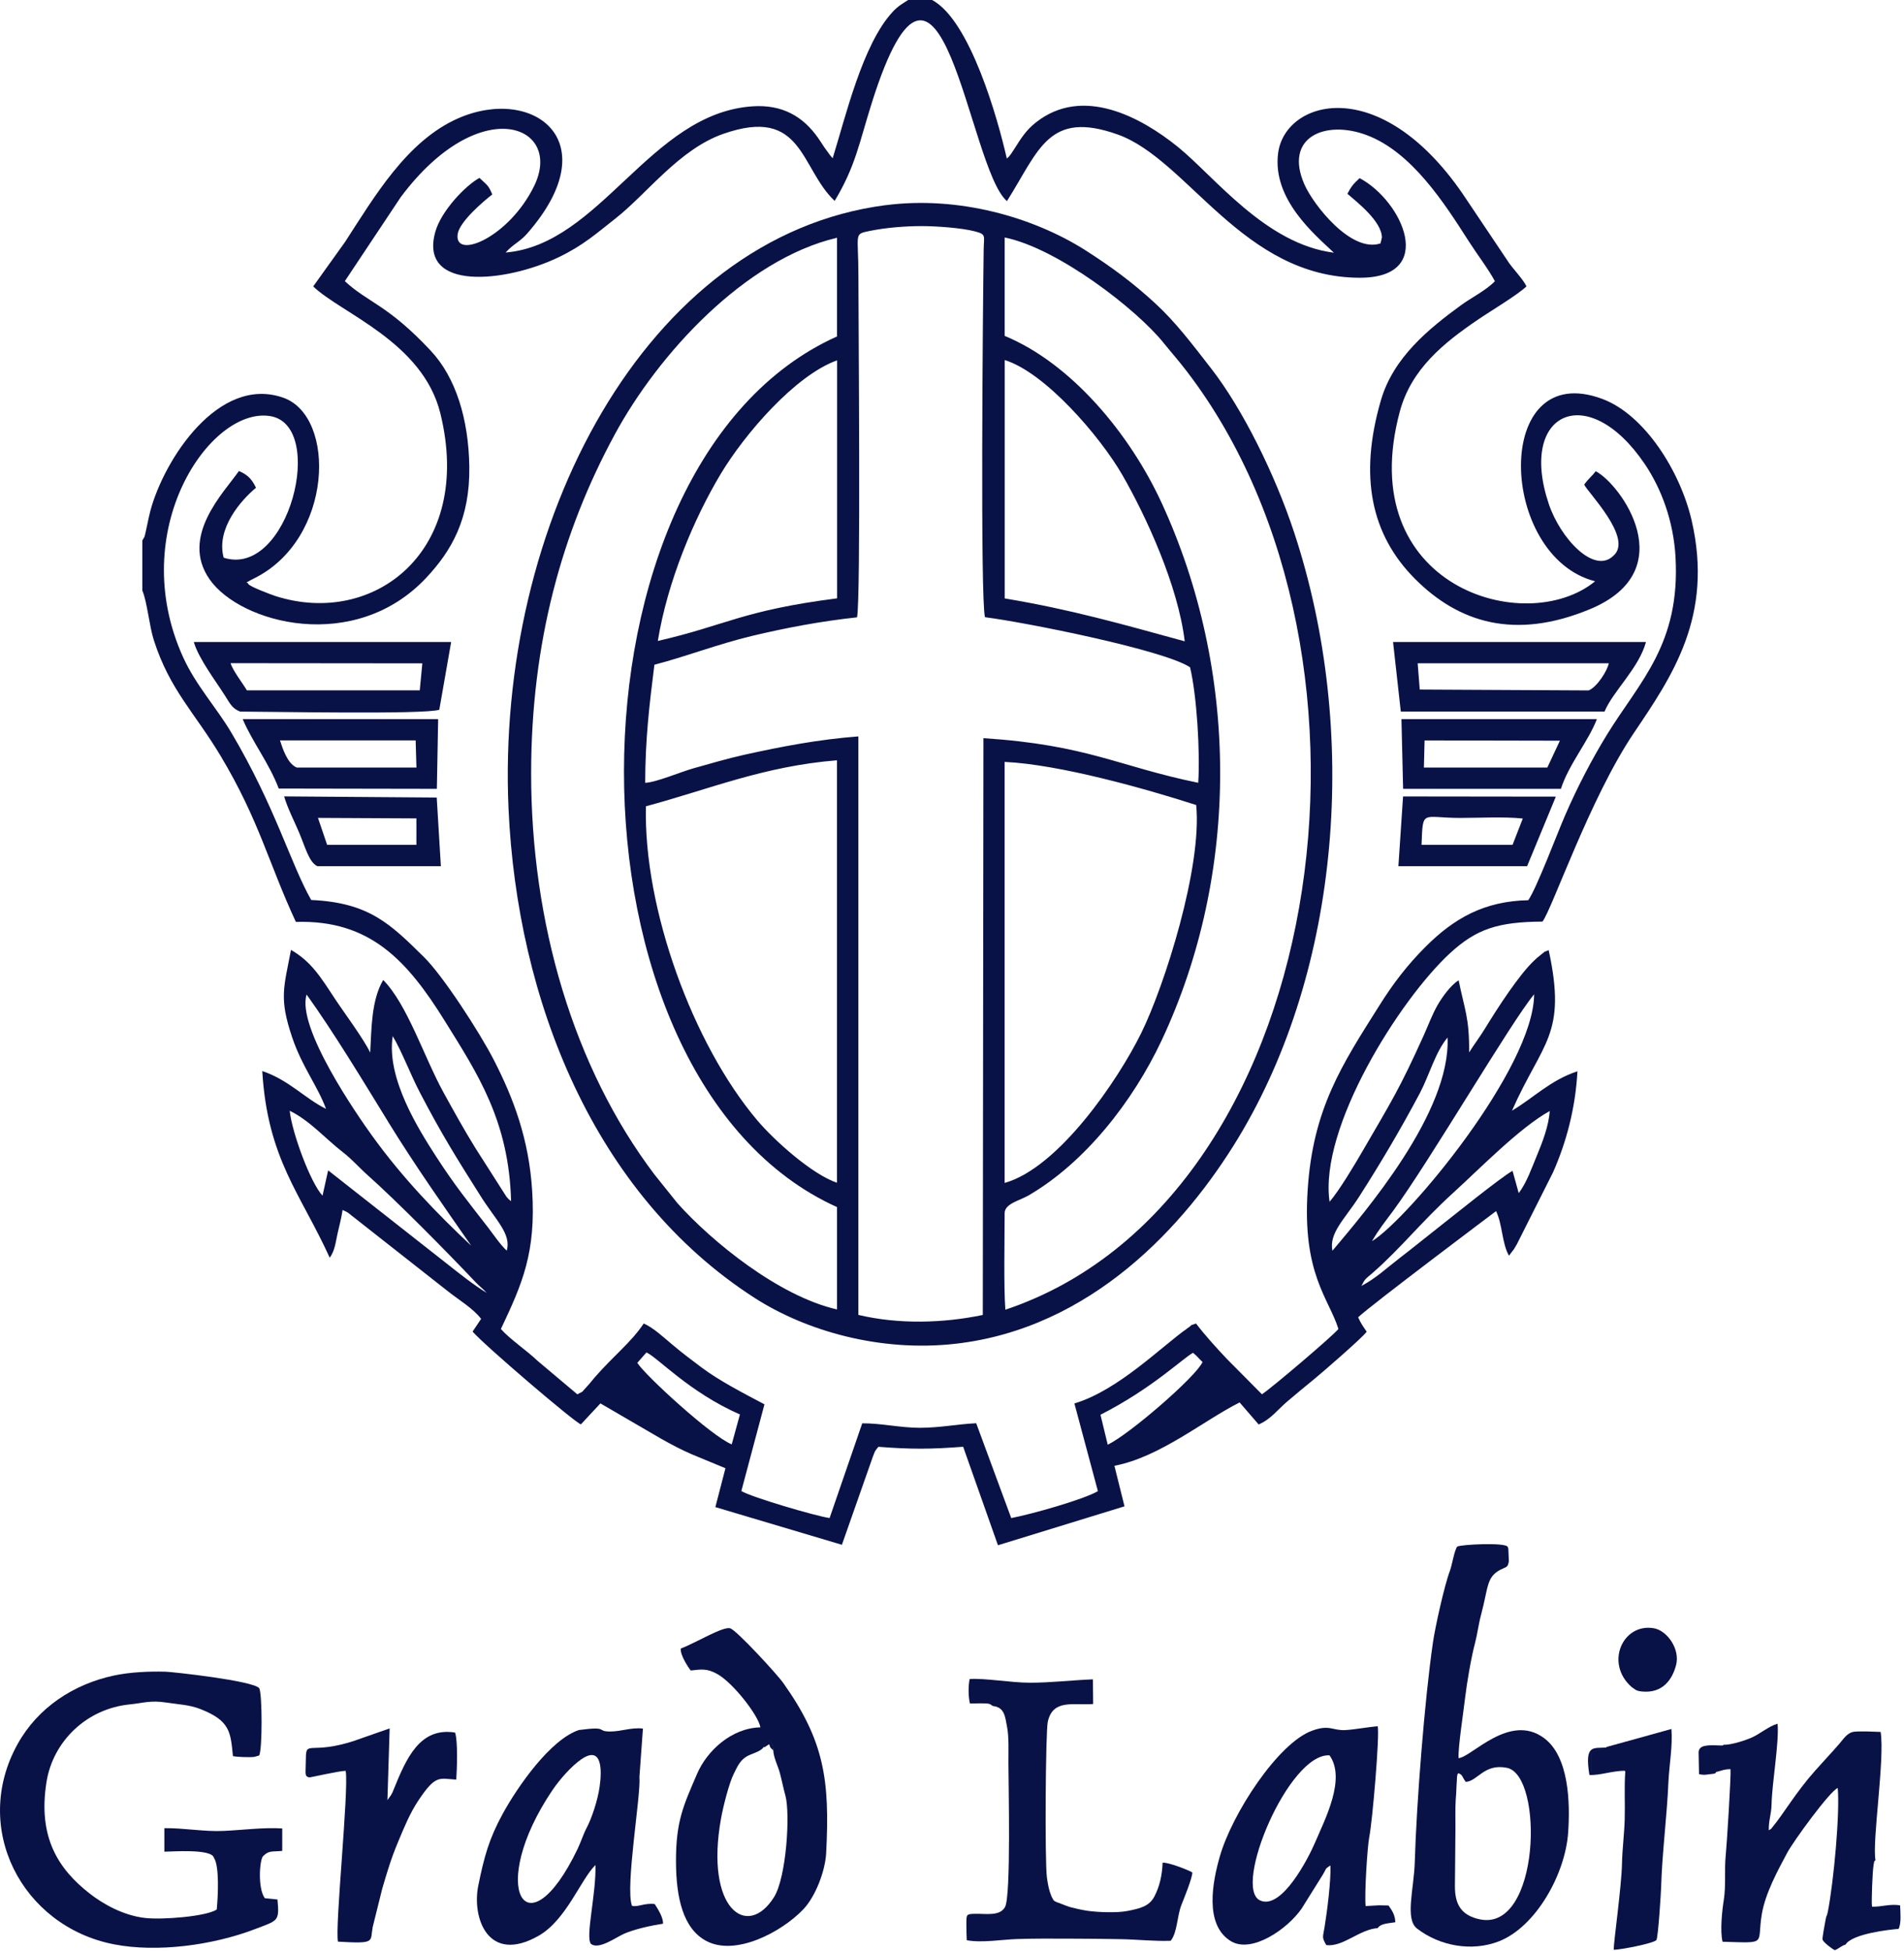 <svg width="413" height="423" viewBox="0 0 413 423" fill="none" xmlns="http://www.w3.org/2000/svg">
<g clip-path="url(#clip0_690_70)">
<path fill-rule="evenodd" clip-rule="evenodd" d="M181.039 43.58C185.569 36.07 186.329 31.1 189.139 22.2C204.159 -25.3 210.029 36.55 218.419 43.61C225.379 32.6 227.409 23.81 242.449 29.17C257.689 34.61 269.549 60.17 294.909 60.23C311.789 60.27 304.249 43.58 294.919 38.63C293.369 40.05 293.069 40.54 292.269 42.02C294.429 43.88 299.729 48.03 299.749 51.51L299.449 52.78C293.099 54.92 284.909 44.44 282.949 40.01C278.429 29.76 287.439 25.92 296.449 29.3C306.239 32.97 313.359 44.14 318.609 52.35C320.369 55.11 322.899 58.41 324.259 60.98C322.329 62.99 319.109 64.57 316.889 66.2C309.919 71.29 302.239 77.51 299.539 86.79C294.709 103.38 297.439 115.97 306.889 125.49C316.409 135.05 328.609 138.84 344.859 132.11C365.179 123.69 351.469 104.91 346.129 102.19C345.249 103.36 344.789 103.53 343.629 105.08C344.329 106.71 354.349 116.74 349.969 120.51C345.809 124.62 338.459 116.76 335.949 109.28C329.219 89.28 344.509 82.4 356.819 100.7C360.359 105.97 362.999 112.97 363.439 120.78C364.509 139.7 355.689 147.75 348.589 159.28C345.349 164.55 342.109 170.74 339.439 176.93C337.769 180.77 333.309 192.63 331.499 195.21C321.939 195.41 315.389 199.14 309.209 205.32C305.289 209.24 302.179 213.28 299.139 218.14C291.039 230.97 284.779 240.48 283.649 258.03C282.439 276.29 288.269 281.57 290.319 288.19C289.129 289.68 275.819 301 273.729 302.35L266.119 294.68C263.959 292.41 261.209 289.36 259.429 287C257.529 287.74 259.429 286.72 257.459 288.12C251.909 292.03 242.509 301.53 233.049 304.34L238.149 323.36C234.939 325.21 223.859 328.32 219.349 329.2L211.749 308.63C207.619 308.83 203.899 309.62 199.479 309.62C195.309 309.62 191.019 308.61 187.029 308.65L179.949 329.19C176.859 328.75 162.889 324.63 160.809 323.33L165.819 304.53C161.299 302.14 155.919 299.37 152.099 296.48C149.779 294.72 148.209 293.58 145.829 291.58C144.089 290.14 141.749 287.91 139.629 287C136.979 291.02 133.059 294.03 129.019 298.67C128.319 299.49 127.949 300 127.219 300.78C125.899 302.16 126.879 301.48 125.229 302.36L116.619 295.11C114.079 292.7 110.739 290.53 108.649 288.2C113.299 278.37 116.289 271.6 115.429 258.15C114.729 247.13 111.459 238.29 107.099 229.82C104.009 223.81 96.049 211.55 91.969 207.55C84.679 200.38 80.089 195.73 67.499 195.16C63.019 187.28 59.739 175.01 50.189 158.89C46.989 153.48 42.499 148.63 39.739 142.56C27.209 115.04 45.599 88.14 58.599 90.23C70.939 92.2 62.619 125.44 48.519 120.94C46.799 114.61 52.379 108.38 55.529 105.77C54.509 103.6 53.419 102.84 51.829 102.14C48.529 106.85 38.969 116.37 45.479 125.65C52.179 135.22 76.919 141.82 92.429 125.32C97.919 119.47 101.969 112.55 101.799 101.15C101.639 90.88 98.879 81.86 93.419 76.04C84.099 66.07 79.799 65.62 74.799 60.97L86.919 42.76C104.059 19.81 122.379 27.13 115.829 40.4C110.419 51.39 98.919 56.24 99.239 51.07C99.239 50.96 99.269 50.78 99.289 50.67C99.789 47.95 104.949 43.58 106.779 42.17C105.929 40.07 105.599 40.12 103.999 38.58C100.959 40.24 95.689 45.74 94.419 50.29C90.779 63.32 109.789 61.25 121.159 55.79C126.579 53.19 129.479 50.53 133.439 47.43C140.359 42.02 147.279 32.39 156.909 29.02C174.209 22.97 173.499 36.42 181.039 43.56M297.599 269.16C299.009 266.69 300.559 264.78 302.219 262.53C310.049 251.91 327.789 221.56 332.769 215.62C332.679 231.63 305.489 264.3 297.599 269.16ZM84.169 243.23C89.989 252.69 96.289 261.62 102.219 270.14C94.909 263.29 87.319 255.46 80.659 246.21C77.679 242.08 64.269 222.84 66.509 215.67C72.409 223.9 78.579 234.13 84.179 243.23M91.069 236.89C95.779 245.93 98.999 251.07 104.279 259.42C107.509 264.56 110.969 267.59 109.919 271.21C108.479 269.87 107.089 267.77 105.879 266.2C101.379 260.39 98.759 257.22 94.549 250.72C90.909 245.07 83.739 233.82 85.189 224.69C87.179 228.02 89.099 233.14 91.069 236.89ZM289.019 271.23C288.239 267.39 291.679 264.37 294.769 259.57C299.539 252.12 303.799 244.92 307.989 237.04C309.999 233.24 311.369 228.08 313.989 225C314.709 241.27 295.939 262.98 289.019 271.23ZM71.179 253.79L69.959 259.28C67.379 256.55 63.339 245.66 62.839 240.87C67.199 242.99 70.629 246.96 74.299 249.8C76.479 251.48 77.779 253.09 79.809 254.89C86.109 260.5 97.099 271.63 103.079 277.96C104.009 278.95 104.729 279.43 105.579 280.37C102.659 278.59 99.499 276.06 96.639 273.8L71.189 253.8L71.179 253.79ZM295.299 278.87C296.119 277.27 296.089 277.45 297.809 275.97C303.859 270.68 308.309 264.95 315.159 258.72C321.109 253.31 329.699 244.49 336.149 240.93C335.949 244.18 334.539 247.77 333.339 250.66C332.259 253.25 331.129 256.52 329.429 258.73L328.089 253.9C325.619 255.24 314.869 263.95 311.689 266.43C308.649 268.81 306.289 270.76 303.579 272.83C300.689 275.05 298.509 277.16 295.289 278.87M140.219 293.28C142.609 294.31 149.459 301.89 160.499 306.73L158.719 313.21C154.399 311.5 140.019 298.33 138.239 295.54L140.219 293.28ZM196.969 0H202.189C210.459 4.42 216.469 25.9 218.389 34.38C218.929 33.89 218.739 34.12 219.289 33.4C219.499 33.1 219.789 32.66 219.979 32.36C221.489 29.99 222.529 28.25 224.739 26.52C234.899 18.54 247.529 25.44 255.439 31.81C263.449 38.29 274.499 52.93 289.339 54.8C285.169 50.86 275.929 43.19 277.239 33.2C278.749 21.71 299.159 15.71 317.259 42.01L327.339 57.04C328.479 58.61 330.449 60.68 331.109 62.1C329.229 63.93 323.219 67.51 320.579 69.32C313.169 74.34 306.109 80.04 303.639 89.23C293.419 127.22 330.939 138.39 345.999 126.05C324.939 120.69 323.649 77.57 347.569 86.51C356.749 89.93 364.469 102.21 366.939 112.86C371.739 133.65 362.659 146.69 354.389 158.97C344.869 173.08 336.659 197.18 334.579 199.85C324.889 199.91 320.229 201.46 314.519 206.71C303.649 216.72 286.069 244.53 288.399 260.61C290.559 258.1 293.899 252.47 295.719 249.34C301.839 238.79 303.539 236.23 308.839 224.49C309.829 222.28 310.649 220.03 311.819 217.97C312.789 216.27 314.709 213.59 316.399 212.58C317.649 218.84 318.749 220.68 318.669 228.21C319.759 226.49 321.119 224.69 322.249 222.82C324.739 218.75 329.509 211.34 332.809 208.27C333.159 207.93 333.609 207.52 333.999 207.23C335.759 205.89 334.249 206.78 335.929 206.04C339.919 224.5 334.589 225.85 327.969 240.85C332.539 238.16 336.309 234.22 342.169 232.31C341.729 240.35 339.749 247.72 336.879 254.21L329.029 269.81C329.029 269.81 328.419 270.86 328.389 270.89L327.309 272.3C325.779 269.6 325.929 265.61 324.519 262.63C324.519 262.63 297.289 283.08 294.599 285.65C295.139 286.93 295.689 287.65 296.449 288.78C295.679 289.95 286.629 297.8 285.099 299.03C283.129 300.62 281.159 302.29 279.299 303.85C277.029 305.77 275.749 307.7 273.019 308.9L268.889 304.12C261.069 308.04 251.629 315.97 241.729 317.86L243.919 326.65L216.469 335.09L208.919 313.73C201.969 314.27 197.649 314.3 190.539 313.74C189.649 314.83 189.889 314.49 189.289 316.01L182.619 334.99L155.169 326.82L157.359 318.39L150.019 315.35C147.579 314.28 145.609 313.24 143.349 311.96L130.239 304.33L125.999 308.88C124.459 308.29 105.259 291.88 102.509 288.76L104.359 286C102.689 283.78 99.579 281.93 97.149 280.01L76.529 263.8C75.209 262.78 75.769 263.07 74.309 262.38C74.069 264.09 73.599 265.81 73.219 267.49C72.799 269.37 72.649 271.21 71.519 272.74C65.269 258.93 58.029 251.36 56.889 232.26C62.659 234.19 66.109 238.19 70.719 240.46C68.859 235.42 65.549 231.38 63.389 225C60.479 216.39 61.579 214.16 63.119 205.99C67.499 208.5 69.559 211.89 72.539 216.42C74.569 219.5 78.909 225.31 80.299 228.26C80.589 222.94 80.559 216.88 83.119 212.51C88.329 217.77 91.979 229.21 96.179 236.86C98.499 241.07 100.589 244.86 103.089 248.91L109.859 259.52C110.459 260.2 110.219 259.95 110.859 260.47C110.409 243.09 103.589 232.83 96.509 221.44C88.359 208.32 80.259 199.42 64.179 199.92C58.249 187.16 56.229 177.93 47.889 163.98C42.219 154.5 36.849 149.64 33.379 138.86C32.379 135.77 31.919 130.47 30.869 128.05V117.21C31.479 116.04 31.199 117.21 31.919 113.87C32.159 112.74 32.339 111.81 32.619 110.76C35.609 99.62 47.429 81.33 61.439 86.24C72.999 90.3 72.309 116.95 55.089 125.44C54.929 125.53 54.429 125.78 54.289 125.85C54.169 125.9 53.979 126.03 53.879 126.08C53.779 126.13 53.599 126.22 53.469 126.31C53.579 126.4 53.779 126.38 53.839 126.6C54.029 127.17 58.889 128.97 59.739 129.25C81.159 136.11 102.859 119.39 95.509 89.6C91.669 74.12 73.939 67.92 67.939 62.11L74.839 52.48C81.249 42.6 88.259 30.55 99.379 25.66C115.649 18.53 131.989 30.54 114.329 50.67C112.809 52.42 111.299 52.94 109.679 54.76C130.279 53.04 140.999 24.58 163.189 23.06C169.649 22.61 174.199 25.23 177.479 29.95C178.129 30.89 178.249 31.1 178.809 31.95L180.029 33.63C180.099 33.73 180.259 33.91 180.319 33.98C180.379 34.06 180.509 34.19 180.619 34.31C183.399 25.39 187.089 9.64 193.579 2.63C194.839 1.26 195.659 0.87 196.979 0.01M238.709 306.79C249.949 301.08 256.799 294.35 258.789 293.36C259.689 294.09 260.019 294.59 260.849 295.36C259.379 298.59 245.029 311 240.279 313.29L238.709 306.8V306.79Z" fill="#091247"/>
<path fill-rule="evenodd" clip-rule="evenodd" d="M192.069 44.49C139.919 51.28 107.519 113.71 110.309 175.44C112.179 216.76 128.719 259 163.739 281.49C174.869 288.63 190.929 293.24 207.229 291.4C236.749 288.07 257.089 265.76 268.579 246.79C290.739 210.19 294.979 158.68 280.699 115.41C276.559 102.87 269.529 88.65 262.669 79.85C258.529 74.53 254.989 69.82 250.539 65.74C245.889 61.47 241.399 58.07 235.299 54.18C224.099 47.12 207.979 42.43 192.069 44.5M181.569 283.96C168.859 281.06 154.349 269.19 146.949 260.92L141.979 254.72C124.359 231.44 115.189 200.04 115.209 167.63C115.239 139.4 121.849 115.42 133.329 94.25C142.779 76.78 161.589 56.24 181.559 51.56V72.96C120.049 100.53 119.839 233.92 181.559 261.76V283.96H181.569ZM217.939 51.5C229.439 53.84 246.569 67.07 252.439 74.41C254.149 76.53 255.589 78.11 257.459 80.56C305.069 142.77 287.849 260.66 218.079 284.01C217.699 279.31 217.919 268.38 217.919 263.07C217.919 261.02 221.219 260.32 223.019 259.28C235.389 252.12 245.759 238.8 251.939 225.68C269.049 189.3 268.769 145.42 251.939 108.98C245.069 94.11 232.429 78.83 217.929 72.84V51.49L217.939 51.5ZM142.689 138.99C144.789 126.08 150.509 112.48 156.359 102.73C161.509 94.15 172.489 81.37 181.579 78.14V129.75C160.919 132.4 157.539 135.59 142.689 138.99ZM217.939 78.08C226.689 80.77 238.629 94.64 243.439 102.98C248.609 111.96 255.539 126.99 256.979 139.07C243.519 135.39 232.509 132.21 217.939 129.77V78.09V78.08ZM185.899 133.87C186.739 130.19 186.199 69.18 186.199 59.86C186.199 50.54 185.129 50.81 188.549 50.1C192.099 49.37 196.349 49.02 200.039 49.03C203.169 49.04 208.579 49.42 211.409 50.16C214.009 50.84 213.409 51.03 213.369 54.23C213.179 67.82 212.629 129.82 213.649 133.84C222.499 134.96 252.629 140.98 258.139 144.71C259.619 150.9 260.339 163.18 259.909 169.75C242.459 166.17 235.999 161.56 213.319 160.07L213.179 285.15C204.559 286.95 194.929 287.21 186.189 285.14V159.69C177.609 160.34 169.549 161.88 161.469 163.67C157.799 164.49 154.009 165.6 150.459 166.6C147.629 167.39 142.289 169.68 139.949 169.75C139.969 160.42 140.819 153.08 141.949 144.15C148.899 142.34 155.619 139.71 163.079 137.91C170.419 136.16 178.009 134.72 185.879 133.87M217.919 165.22C229.849 165.77 248.579 171.06 259.469 174.57C260.789 187.97 252.649 213.66 247.539 224.04C242.469 234.31 229.599 253.25 217.919 256.52V165.21V165.22ZM140.119 174.84C153.889 171.15 165.599 166.16 181.549 164.87V256.48C176.179 254.68 167.989 247.35 164.289 242.98C150.269 226.43 139.559 197.01 140.109 174.84" fill="#091247"/>
<path fill-rule="evenodd" clip-rule="evenodd" d="M52.079 154.31C58.329 154.31 92.149 154.98 95.289 153.91L97.859 139.22H42.039C43.099 142.84 46.669 147.49 48.779 150.82C49.949 152.65 50.339 153.61 52.079 154.31ZM53.549 149.7C52.699 148.24 50.469 145.39 50.019 143.81L91.609 143.85L91.049 149.7H53.549Z" fill="#091247"/>
<path fill-rule="evenodd" clip-rule="evenodd" d="M303.86 154.31H348.04C349.86 149.9 355.49 144.92 357.03 139.22H302.17L303.85 154.31H303.86ZM307.51 143.83H348.97C348.64 145.48 346.41 148.99 344.6 149.72L307.96 149.53L307.51 143.83Z" fill="#091247"/>
<path fill-rule="evenodd" clip-rule="evenodd" d="M304.35 171.06H338.58C340.26 165.8 344.56 160.71 346.38 155.95H303.99L304.35 171.06ZM309.02 160.56L338.36 160.62L335.63 166.45H308.86L309.01 160.56H309.02Z" fill="#091247"/>
<path fill-rule="evenodd" clip-rule="evenodd" d="M60.46 171L94.76 171.06L95.04 155.95H52.65C54.72 160.88 58.33 165.4 60.46 170.99M64.36 166.44C62.36 165.61 61.32 162.37 60.73 160.55H90.16L90.33 166.44H64.36Z" fill="#091247"/>
<path fill-rule="evenodd" clip-rule="evenodd" d="M303.34 187.83H331.25L337.48 172.75L304.34 172.71L303.33 187.83H303.34ZM308.35 183.21C308.65 175.39 308.37 177.36 316.7 177.37C320.86 177.37 326.28 177.07 330.31 177.5L328.09 183.21H308.35Z" fill="#091247"/>
<path fill-rule="evenodd" clip-rule="evenodd" d="M68.831 187.83H95.631L94.731 172.95L61.631 172.7C62.361 175.22 63.841 178.09 64.871 180.52C66.241 183.76 67.021 186.96 68.831 187.83ZM90.331 183.21H70.961L68.971 177.36L90.321 177.47V183.21H90.331Z" fill="#091247"/>
<path fill-rule="evenodd" clip-rule="evenodd" d="M57.12 402.46C58.36 401.23 58.99 401.59 61.22 401.37V396.5C57.12 396.24 52.57 396.86 48.43 397.04C44.27 397.23 39.95 396.39 35.65 396.44V401.54C36.99 401.56 46 400.82 46.4 402.88C47.61 404.56 47.3 411.26 47.01 414.09C44.64 415.62 35.07 416.34 31.43 415.91C26.79 415.38 22.38 412.92 19.44 410.61C12.71 405.35 8.16 398.48 10.09 386.41C11.51 377.58 18.79 370.53 28.16 369.6C31.02 369.32 32.65 368.66 36.06 369.2C38.69 369.6 41.07 369.68 43.41 370.59C49.9 373.13 50 375.52 50.53 380.82C51.4 381.01 54.19 381.12 55.18 380.98L56.22 380.68C56.92 379.35 56.9 367.43 56.24 366.11C55.03 364.46 37.16 362.53 35.91 362.51C32.34 362.41 28.19 362.6 24.72 363.34C15.97 365.21 8.23 370.27 3.83 378.18C-6.29 396.37 4.69 417.64 24.6 421.61C34.06 423.48 46.22 421.81 55.26 418.35C60.34 416.4 60.62 416.74 60.19 411.91L57.44 411.63C55.88 409.53 56.27 403.2 57.11 402.45" fill="#091247"/>
<path fill-rule="evenodd" clip-rule="evenodd" d="M316.38 381.24C316.24 378.96 317.49 370.94 317.8 368.16C318.19 364.85 319.13 359.38 319.95 356.31C320.48 354.29 320.73 352.1 321.26 350.18C322.87 344.13 322.39 341.97 325.53 340.36C326.79 339.72 327.06 339.97 327.29 338.53L327.17 335.76C327.14 335.7 327.07 335.66 327.07 335.51C326.97 334.38 316.52 334.94 316.08 335.4C315.45 336.22 314.98 339.35 314.51 340.61C313.3 343.79 311.27 352.98 310.81 356.25C309.01 368.71 307.26 390.92 306.88 403.83C306.7 409.68 304.7 416.15 307.38 418.22C312.33 422.02 319.27 423.27 325.16 420.97C333.22 417.79 339.55 406.3 340.15 397.39C340.6 390.99 340.36 380.9 334.9 376.89C327.44 371.39 319.23 381.01 316.39 381.26M316.33 384.52C317.32 384.87 317.12 385.34 317.94 386.4C320.49 386.29 321.93 382.34 326.89 383.36C334.9 385.02 334.07 418.87 321.03 416.22C316.88 415.35 315.57 412.9 315.59 408.96C315.61 404.78 315.69 400.6 315.7 396.42C315.71 394.49 315.64 392.27 315.76 390.36C315.82 389.41 315.91 388.58 315.93 387.42L316.05 385.24C316.23 384.44 316.06 384.93 316.32 384.52" fill="#091247"/>
<path fill-rule="evenodd" clip-rule="evenodd" d="M147.66 357.5C147.54 358.91 149.2 361.45 149.82 362.25C152.19 361.99 153.32 361.78 155.52 362.98C158.95 364.83 164.53 372.01 164.94 374.58C158.64 374.72 153.32 379.7 151.19 384.69C148.3 391.45 146.58 394.86 146.63 403.81C146.67 411.6 148.19 418.26 153.22 420.91C159.54 424.25 169.46 419.01 174.19 414.1C176.98 411.2 179.01 405.57 179.2 401.89C180.04 385.98 178.77 377.46 169.92 364.99C168.47 362.94 159.81 353.58 158.42 353.11C156.89 352.58 150.79 356.34 147.66 357.49M165.5 379.01C165.93 378.07 165.46 378.88 166.02 378.02C166.26 377.63 166.32 377.66 166.47 377.47C167.53 377.91 167.71 378.37 167.73 379.61C167.82 381.19 168.75 382.94 169.16 384.47C169.56 385.96 169.96 387.96 170.35 389.33C171.45 393.26 170.58 407.08 167.91 411.37C162.11 420.65 152.86 414.01 156.4 394.34C156.86 391.78 158.15 386.63 159.18 384.62C159.9 383.19 160.4 381.95 161.73 381.04C162.79 380.3 164.77 379.97 165.51 379.02" fill="#091247"/>
<path fill-rule="evenodd" clip-rule="evenodd" d="M373.861 378.35C372.831 379.49 370.731 378.98 369.301 379.23C368.691 380.17 368.891 380.64 368.891 381.93C368.901 382.82 368.901 383.68 368.951 384.68L372.091 384.3C373.281 384.04 373.951 383.64 375.371 383.65C375.501 385.23 374.541 400.31 374.331 402.32C374.001 405.48 374.411 408.81 373.921 411.94C373.561 414.17 373.061 418.66 373.641 421.07C383.591 421.35 381.041 421.74 382.151 415.14C382.901 410.56 385.651 405.56 387.641 401.83C389.031 399.22 396.971 388.34 398.631 387.73C399.111 393.41 397.741 408.01 396.501 414.44C396.231 415.86 396.171 415.14 395.971 416.41C395.811 417.38 395.221 420.25 395.341 420.64C395.541 421.22 397.491 422.7 398.001 422.9C398.931 422.55 399.431 421.9 400.301 421.71C401.741 419.34 409.701 418.45 411.831 418.28C412.441 417.05 412.221 414.8 412.161 413.2C410.131 412.77 408.051 413.56 406.061 413.46C405.901 412.58 406.151 405.86 406.401 404.45C406.651 402.96 406.501 403.86 406.811 403.39C406.061 399.22 408.871 381.46 407.931 375.57C406.541 375.51 403.481 375.38 402.181 375.53C400.721 375.71 399.891 377.07 398.991 378.12C397.281 380.1 395.271 382.22 393.671 384.03C389.551 388.66 386.741 393.5 384.551 396.11C383.701 397.14 384.551 396.27 383.671 396.9C383.631 394.59 384.221 393.55 384.271 391.29C384.381 386.52 385.931 377.91 385.581 373.79C383.751 374.29 381.741 376 380.021 376.77C378.681 377.37 375.511 378.42 373.881 378.36" fill="#091247"/>
<path fill-rule="evenodd" clip-rule="evenodd" d="M298.84 418.11C299.49 417.13 300.89 417.12 302.66 416.84C302.6 415.23 301.98 414.34 301.19 413.21L299.11 413.17L296.22 413.33C295.94 410.76 296.6 400.42 297.01 398.36C297.68 395.1 299.3 376.24 298.84 374.33C296.99 374.47 293.8 375.07 291.83 375.17C289.01 375.32 288.44 373.9 284.59 375.31C277.23 377.99 267.24 393.28 264.58 402.62C263.05 407.94 261.14 417.44 267.02 420.96C271.52 423.66 279.26 418.34 282.34 413.88L286.92 406.55C287.77 405.16 287.31 405.33 288.59 404.52C288.71 407.89 287.89 414.34 287.31 417.92C286.97 420.07 286.66 420.03 287.69 421.8C291.36 422.24 294.85 418.39 298.85 418.11M288.39 380.65C292.01 385.75 287.4 394.51 285.29 399.47C283.86 402.85 278.03 414.25 273.34 412.12C267.3 409.39 279.53 380.09 288.4 380.65" fill="#091247"/>
<path fill-rule="evenodd" clip-rule="evenodd" d="M125.62 375.14C119.37 377.18 112.22 387.52 109.03 393.35C106.08 398.75 105.02 402.63 103.74 408.93C102.34 415.86 105.85 426.03 116.84 419.77C122.85 416.33 125.92 407.62 129.16 404.43C129.35 410.66 126.92 420.11 128.19 421.54C129.88 422.87 133.58 420.13 135.36 419.34C137.54 418.37 141.17 417.56 143.81 417.16C143.9 415.87 142.79 414.1 142.02 412.9C139.77 412.61 138.3 413.64 137.08 413.27C135.58 409.24 139.06 389.21 138.7 385.32L139.46 374.84C136.86 374.56 134.85 375.47 132.37 375.48C129.19 375.49 132.22 374.29 125.63 375.15M130.07 387.42C129.65 390.42 128.34 394.33 127.23 396.42C126.58 397.64 125.97 399.51 125.29 400.94C114.2 424.02 105.47 409.37 119.89 388.11C121.34 385.98 123.92 382.98 126.13 381.48C130.59 378.45 130.59 383.8 130.07 387.42Z" fill="#091247"/>
<path fill-rule="evenodd" clip-rule="evenodd" d="M215.339 369.95C217.949 370.2 218.019 372.32 218.459 374.57C218.859 376.6 218.739 379.83 218.739 382.25C218.739 386.78 219.329 411.18 217.999 413.55C216.859 415.59 213.879 414.96 211.449 415.01C209.619 415.06 209.629 415.17 209.619 416.96C209.619 418.17 209.639 419.52 209.699 420.74C212.859 421.36 217.469 420.59 220.499 420.49C224.189 420.36 228.059 420.39 231.749 420.4C235.489 420.41 239.279 420.44 243.019 420.51C246.689 420.57 250.479 421 253.939 420.86C255.399 419.03 255.299 415.56 256.249 413.13C256.899 411.46 258.569 407.44 258.639 406.05C257.699 405.46 253.289 403.79 252.189 403.93C252.069 406.78 251.509 409.09 250.429 411.2C249.299 413.42 247.249 413.86 244.549 414.4C242.259 414.85 237.999 414.68 235.749 414.34C234.339 414.11 233.399 413.88 232.099 413.55C231.359 413.34 229.449 412.52 229.239 412.5C228.639 412.16 228.689 412.44 228.099 411.29C228.089 411.27 227.719 410.23 227.709 410.21C227.409 409.23 227.219 408.1 227.079 407.06C226.619 403.42 226.789 375.56 227.279 373.36C228.389 368.4 232.749 369.83 237.119 369.52L237.059 364.17C232.289 364.36 228.029 364.9 223.409 364.9C219.319 364.9 213.699 363.88 210.329 364.1C210.009 365.61 210.029 367.92 210.389 369.41C211.189 369.41 211.979 369.39 212.769 369.37C214.749 369.37 214.709 369.5 215.359 369.96" fill="#091247"/>
<path fill-rule="evenodd" clip-rule="evenodd" d="M77.049 377.44C67.329 380.63 66.379 377.25 66.349 381.27C66.329 384.74 65.969 385.16 67.069 385.43C67.299 385.48 73.509 384.01 74.989 384.01C75.689 388.35 72.619 417.81 73.309 421.05C81.579 421.53 80.249 421.12 80.839 417.9L82.899 409.61C83.969 405.97 84.839 403.01 86.299 399.54C87.729 396.11 88.919 393.2 90.729 390.47C94.539 384.74 95.259 385.7 98.969 385.91C99.119 383.74 99.349 377.52 98.709 375.71C91.109 374.49 88.159 381.21 85.399 388.04C85.079 388.82 85.149 388.71 84.779 389.33L84.039 390.35L84.519 374.81L77.029 377.43L77.049 377.44Z" fill="#091247"/>
<path fill-rule="evenodd" clip-rule="evenodd" d="M348.529 378.83C348.459 378.89 348.349 378.98 348.289 379.02C348.229 379.06 348.129 379.13 348.039 379.18L345.199 379.93V384.48C346.139 384.56 347.649 384.25 348.779 384.04C350.239 383.77 351.669 382.94 352.549 384.13C352.289 387.53 352.519 391.05 352.419 394.5C352.339 397.59 351.889 401.05 351.829 404.1C351.739 409.07 350.009 421.14 350.029 422.82C351.409 422.82 358.489 421.48 359.279 420.72C359.689 420.26 360.299 410.07 360.319 409.26C360.499 402.16 361.599 393.7 361.899 386.44C362.079 382.75 362.849 378.54 362.549 374.93L355.289 376.95C354.689 377.1 348.519 378.82 348.509 378.82" fill="#091247"/>
<path fill-rule="evenodd" clip-rule="evenodd" d="M363.569 361.04C364.449 357.62 361.659 353.61 358.749 353.09C351.969 351.91 348.049 360.71 353.939 365.85L354.859 366.49C355.309 366.69 355.609 366.75 356.189 366.81C360.569 367.23 362.719 364.32 363.569 361.05" fill="#091247"/>
<path fill-rule="evenodd" clip-rule="evenodd" d="M352.53 383.98C351.68 382.86 350.24 383.64 348.81 383.91C347.67 384.11 346.19 384.4 345.26 384.33V380L348.07 379.27C348.15 379.23 348.25 379.16 348.32 379.12C348.38 379.08 348.48 379.01 348.56 378.94C345.63 379.2 343.67 378.11 344.76 384.9C346.97 385.04 349.61 384.01 352.53 383.98Z" fill="#091247"/>
<path fill-rule="evenodd" clip-rule="evenodd" d="M372.409 383.75L369.099 384.53C369.049 383.58 369.049 382.77 369.039 381.92C369.029 380.7 368.839 380.26 369.429 379.36C370.839 379.12 372.879 379.61 373.879 378.53C371.809 378.51 368.959 378.12 368.539 379.52C368.389 380 368.499 379.58 368.449 380.07L368.539 384.74C369.659 384.92 369.659 384.9 370.789 384.75C372.149 384.56 372.099 384.79 372.419 383.74" fill="#091247"/>
<path fill-rule="evenodd" clip-rule="evenodd" d="M165.44 379C165.55 378.96 165.71 378.79 165.77 378.86C165.83 378.96 166.01 378.77 166.08 378.73L166.85 378.23C167.13 379.02 166.92 378.82 167.77 379.6C167.75 378.32 167.56 377.83 166.44 377.36C166.28 377.55 166.21 377.55 165.96 377.95C165.39 378.84 165.88 377.99 165.43 378.99" fill="#091247"/>
</g>
<defs>
<clipPath id="clip0_690_70">
<rect width="412.24" height="422.9" fill="white"/>
</clipPath>
</defs>
</svg>
